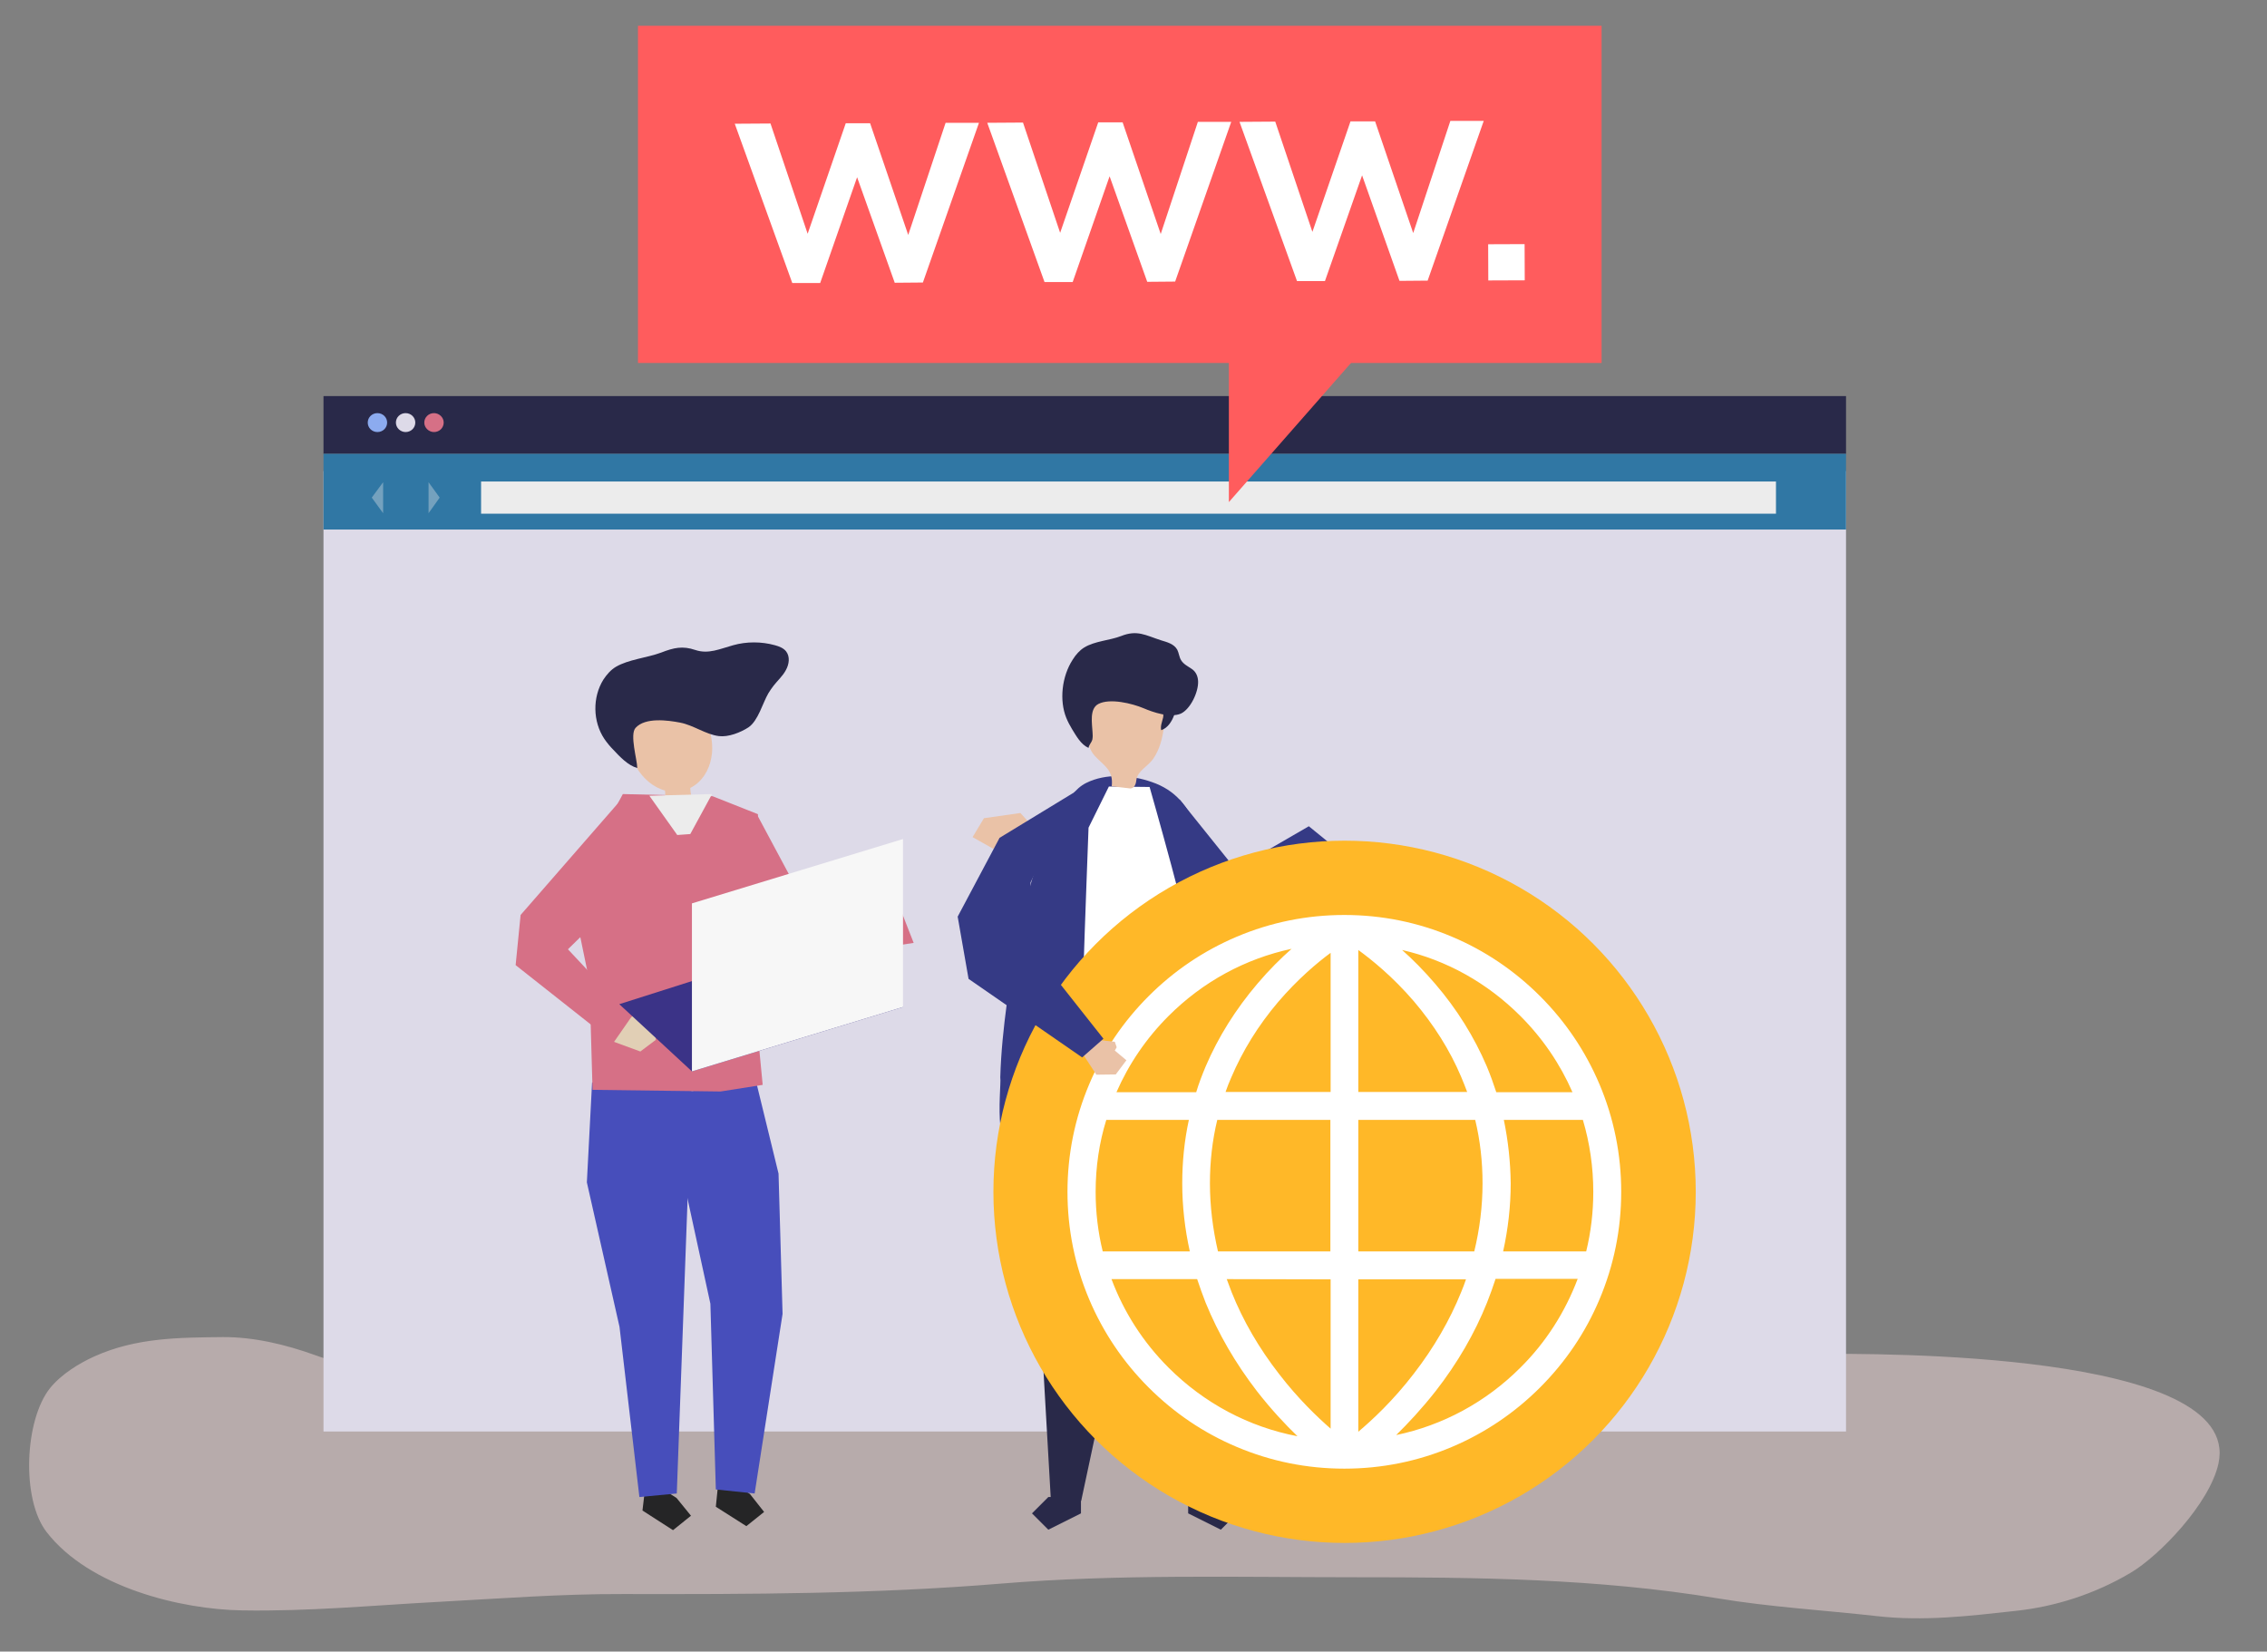 <?xml version="1.0" encoding="utf-8"?>
<!-- Generator: Adobe Illustrator 22.0.1, SVG Export Plug-In . SVG Version: 6.00 Build 0)  -->
<svg version="1.1" id="Layer_1" xmlns="http://www.w3.org/2000/svg" xmlns:xlink="http://www.w3.org/1999/xlink" x="0px" y="0px"
	 viewBox="0 0 958 698" style="enable-background:new 0 0 958 698;" xml:space="preserve">
<rect x="0" y="0" width="958" height="698" fill="#808080" stroke="none"/>
<style type="text/css">
	.st0{opacity:0.5;}
	.st1{fill:#EED5D5;}
	.st2{fill:#DDDAE8;}
	.st3{fill:#292949;}
	.st4{fill:#3077A4;}
	.st5{fill:#ECECEC;}
	.st6{fill:#8CABEF;}
	.st7{fill:#D67086;}
	.st8{opacity:0.36;}
	.st9{fill:#252526;}
	.st10{fill:#474EBB;}
	.st11{fill:#E1CFB5;}
	.st12{fill:#EAC2A7;}
	.st13{fill:#3B3387;}
	.st14{fill:#F7F7F7;}
	.st15{fill:#353A85;}
	.st16{fill:#FFFFFF;}
	.st17{fill:#FFB828;}
	.st18{fill:#FF5C5D;}
</style>
<g id="Shadow">
</g>
<g id="Object">
	<g>
		<g class="st0">
			<path class="st1" d="M437,558c-27.1,0.1-54.2,0.9-81.3,4.6c-10.2,1.4-20.2,4.5-30.4,5.7c-20.4,2.5-40.5,7.1-61,9.3
				c-16.5,1.7-33.1,2.7-49.5,4.9c-15.4,2.1-32.5,1.6-47.8-1.8c-11.3-2.5-22.7-3.9-33.9-8c-12.5-4.5-26-7.7-39-7.6
				c-18.5,0.2-36.6,0.2-54.3,8.2c-6.2,2.8-13.8,7.4-18.6,13.3c-10.8,13.4-12.3,47-1.5,60.9c18.2,23.5,57,32.7,82.5,33.1
				c27.9,0.5,55.1-2.1,83.1-3.6c26-1.4,51.9-3.4,78-3.3c53.2,0.1,106.4,0,159.5-4.4c49.9-4.1,99.9-2.7,149.9-2.7
				c51.3,0,102.2,0.5,153.1,8.9c22.2,3.7,44.8,5,67.1,7.5c20,2.3,39.1,0,59-2.2c16.7-1.8,33.3-7.1,48.5-16.1
				c12-7.1,33.4-29.2,37.1-46.2c10.3-47.6-145.5-46.4-169.4-46.3c-26.8,0.1-53.7,1.2-80.5-0.1c-11.2-0.5-22.3-3.3-33.3-6.2
				c-10.9-3-22-2.2-33-3.5c-46.2-5.2-92.6-4.4-139-4.4C467.2,558.1,452.1,558,437,558z"/>
		</g>
		<g>
			<rect x="136.7" y="199.1" class="st2" width="643.4" height="405.9"/>
			<rect x="136.7" y="167.4" class="st3" width="643.4" height="24.4"/>
			<rect x="136.7" y="191.8" class="st4" width="643.4" height="32"/>
			<rect x="203.3" y="203.5" class="st5" width="547.2" height="13.6"/>
			<g>
				<path class="st6" d="M163.6,178.6c0,2.2-1.8,4-4.1,4s-4.1-1.8-4.1-4s1.8-4,4.1-4S163.6,176.4,163.6,178.6z"/>
				<path class="st2" d="M175.5,178.6c0,2.2-1.8,4-4.1,4c-2.2,0-4.1-1.8-4.1-4s1.8-4,4.1-4S175.5,176.4,175.5,178.6z"/>
				<path class="st7" d="M187.5,178.6c0,2.2-1.8,4-4.1,4c-2.2,0-4.1-1.8-4.1-4s1.8-4,4.1-4C185.6,174.6,187.5,176.4,187.5,178.6z"/>
			</g>
			<g class="st8">
				<polygon class="st5" points="181.1,203.8 181.1,216.9 185.8,210.3 				"/>
				<polygon class="st5" points="161.9,216.9 161.9,203.8 157.1,210.3 				"/>
			</g>
		</g>
		<g>
			<g id="XMLID_1570_">
				<polygon class="st9" points="272.3,631.6 271.5,638.4 284.4,646.7 292,640.6 285.9,633.1 273,624.8 				"/>
				<polygon class="st9" points="303.2,629.9 302.5,636.8 315.4,645 322.9,639 316.9,631.4 304,623.1 				"/>
				<g id="XMLID_1572_">
					<g id="XMLID_1581_">
						<polygon class="st10" points="248,499.7 261.8,560.8 270.2,632.7 286,631.2 292.4,456.7 250.2,457.5 						"/>
					</g>
					<g id="XMLID_1579_">
						<g id="XMLID_1580_">
							<polygon class="st10" points="329,496 330.7,555.3 318.9,631.2 302.5,629.5 300.2,551 288.5,497.2 284.6,462 319.7,457.9 
															"/>
						</g>
					</g>
					<g id="XMLID_1578_">
						<polygon class="st7" points="301.1,336.5 263.2,335.6 241.2,376.5 249.1,414.8 250.4,460.6 304.5,461.3 322.3,458.5 
							317.6,409.5 320.3,344.1 						"/>
					</g>
					<g id="XMLID_1577_">
						<polygon class="st11" points="259.6,433.9 259.4,440.3 270.6,444.4 277.1,439.5 277.1,432.1 270.9,431.7 270.7,430.1 
							268.6,428.8 						"/>
					</g>
					<g id="XMLID_1576_">
						<polygon class="st7" points="262,338.5 220,386.7 217.9,407.9 259.3,440.6 266.8,429.8 240,401.2 265.9,375.8 						"/>
					</g>
					<g id="XMLID_1575_">
						<polygon class="st7" points="302.5,361.3 322.2,400.8 343.5,405 386.1,398.5 380.9,385.2 341.8,385.2 319.8,344.1 						"/>
					</g>
					<g id="XMLID_1573_">
						<g id="XMLID_1574_">
							<path class="st12" d="M298.7,304.8c-5.7-16.6-27.6-10.4-32.2,4.4c-2.9,9.6,4.5,22.2,14.5,24.9c0,0.4,0.1,0.7,0.1,1
								c0,1.5,0.2,3.1,0.4,4.6c0.1,0.6,8.8-1.1,9.8-1.3c0.3-0.1,0.7-0.2,0.9-0.4c0.4-0.5-0.2-2.2-0.3-2.8c-0.1-0.7-0.2-1.4-0.2-2.2
								c4.9-2.4,8-7.5,8.9-12.8C301.6,315.1,300.5,309.8,298.7,304.8z"/>
						</g>
					</g>
				</g>
				<g id="XMLID_1571_">
					<polygon class="st5" points="274.4,336.3 286.2,352.9 291.7,352.5 300.9,335.6 					"/>
				</g>
				<path class="st3" d="M324.7,293c0.7-1.1,1.4-2.2,2.2-3.2c1.7-2.2,3.9-4.1,5.2-6.6c1.4-2.5,1.8-5.7,0.1-7.9
					c-1.1-1.4-2.9-2.1-4.7-2.6c-5.8-1.6-12-1.6-17.7,0c-5.5,1.5-10.4,3.9-16,2c-5.3-1.8-9-1-14.4,1.1c-5.9,2.2-13.8,2.9-19.1,6
					c-2.2,1.3-3.9,3.3-5.3,5.4c-4.7,7.5-4.5,17.8,0.4,25.1c1.1,1.6,2.4,3.2,3.8,4.6c2.8,3,6.2,6.6,10.1,7.7c0-3.4-3.3-14.2-0.7-17
					c4.1-4.5,13.6-3.2,18.8-2.2c5.7,1.1,10.8,5,16.4,5.7c4,0.5,9.1-1.5,12.5-3.7C320.4,304.6,322.3,297.1,324.7,293z"/>
			</g>
			<g>
				<polygon class="st13" points="292.4,452.8 261.7,424.4 348.2,396.9 381.6,425.6 				"/>
				<polygon class="st14" points="292.4,452.8 381.6,425.6 381.6,354.6 292.4,381.8 				"/>
			</g>
		</g>
		<g>
			<polygon class="st15" points="498.4,337.8 522,367.2 553.1,349.2 565,358.9 540.4,390 520.6,406 492,369.3 			"/>
			<g>
				<g>
					<g>
						<polygon class="st3" points="523.2,433 524.2,521 514.8,634.3 502.1,634.3 486.8,529.7 469.4,425.1 						"/>
						<polygon class="st3" points="502.1,639.6 515.9,646.5 522.8,639.6 515.9,632.7 502.1,632.7 						"/>
					</g>
					<g>
						<polygon class="st3" points="435.8,433 435.5,483.9 444.1,634.3 456.9,634.3 478.2,534.5 489.6,425.1 						"/>
						<polygon class="st3" points="456.8,639.6 443,646.5 436.1,639.6 443,632.7 456.8,632.7 						"/>
					</g>
				</g>
				<path class="st15" d="M422.5,463.6c-0.3,8.1-0.1,18.9,3.3,19.3c0.6,0.1,1.3-0.2,1.8-0.5c5.9-2.9,10.1-6.9,16-9.7
					c6.1-2.9,13.1-4.4,19.8-5.5c10.1-1.6,20.4-2.6,30.6-2.7c8.8-0.1,17.9,3.9,26.1,6.1c3.2,0.8,5.8,3.2,8.4,5
					c3.9,2.7,5.6,3.8,5.1-1.7c-0.9-9-1.8-17.9-2.9-26.9c-2.2-17.8-5.2-35.6-10.3-52.9c-1.9-6.6-4.2-13.1-6.4-19.6
					c-2.7-7.9-5.4-15.8-8.2-23.8c-3.4-9.8-9.1-16.8-19.1-20.2c-8.6-3-19.3-3.8-27.7,0.4c-9.3,4.6-13.8,20.4-18.3,28.8
					c-4,7.4-9,27.5-10.5,35.5c-1.8,9.6-3.4,19.1-4.7,28.6c-1.4,10.5-2.5,21-2.8,31.5C422.9,456.5,422.6,459.8,422.5,463.6z"/>
				<path class="st16" d="M468.6,332.4l17.2,0.2c0,0,18.5,64.6,19.2,75.8c0.7,10.9,5.3,55.3,5.3,55.3s-19.1,0.4-41.1,3.1
					c-21.5,4.6-23.3,1.9-23.3,1.9s11.6-46.6,12-60c0.4-13.7,2.1-58.9,2.1-58.9L468.6,332.4z"/>
				<g>
					<path class="st12" d="M479,332.7c-0.2,0.2-0.4,0.3-0.7,0.4c-0.5,0.2-1.1,0.1-1.7,0c-2.3-0.3-4.6-0.5-6.8-0.8
						c0.8-7-3.3-8.6-7.3-13c-4-4.6-2.8-10.7-2.6-16.3c0.1-1.6,0.1-3.1,0.8-4.6c1.2-2.5,3.8-3.8,6.4-4.6c6.6-2.1,14.2-1.6,20.1,2.2
						c1.6,1,3,2.3,3.9,3.9c1.3,2.5,1,5.6,0.6,8.4c-0.6,4.3-1.8,8.6-4.3,12.3c-2.3,3.4-6.7,5.1-7.2,9.1
						C480.1,330.8,479.8,332,479,332.7z"/>
					<g>
						<path class="st3" d="M491.5,303.3c-0.4,1.8-1.2,3.5-0.8,5.3c2.8-0.9,4.6-3.8,5.6-6.7c0.4-1.3,0.8-2.7,0.7-4.1
							c-0.1-1.4-0.7-2.8-1.8-3.6c-1.5-1.1-4.3-0.7-4.7,1.3C490,297.5,492.1,300.7,491.5,303.3z"/>
						<path class="st3" d="M506.3,287.9c-0.1-2.1-0.9-4-2.7-5.2c-1.6-1.1-3.5-2-4.5-3.7c-0.8-1.3-0.9-3-1.6-4.4
							c-1.4-2.5-4.3-3.2-6.9-4c-6.5-2.1-10-4.5-16.8-1.8c-4.9,1.9-11.2,2.1-15.7,4.9c-1.9,1.2-3.5,3-4.8,5.1
							c-4.6,7.1-5.7,17.2-2.7,24.6c0.7,1.7,1.5,3.2,2.4,4.7c1.8,2.9,3.7,6.5,7,8c0.2-1.4,1.2-2.1,1.6-3.5c0.2-1,0.2-2,0.1-3
							c-0.2-3.9-1.4-10.1,2.5-12.1c4.9-2.5,14.2-0.2,19,1.8c4.2,1.8,11.3,4.2,15.8,2.3C503.1,299.7,506.5,292.4,506.3,287.9z"/>
					</g>
				</g>
			</g>
		</g>
		<g>
			<g id="XMLID_1554_">
				<circle id="XMLID_1569_" class="st17" cx="568.2" cy="503.7" r="148.4"/>
				<path id="XMLID_1555_" class="st16" d="M675.9,458.2c-5.9-13.9-14.3-26.4-25.1-37.2c-10.7-10.7-23.2-19.2-37.2-25.1
					c-14.4-6.1-29.7-9.2-45.5-9.2s-31.1,3.1-45.5,9.2c-13.9,5.9-26.4,14.3-37.2,25.1c-10.7,10.7-19.2,23.2-25.1,37.2
					c-6.1,14.4-9.2,29.7-9.2,45.5s3.1,31.1,9.2,45.5c5.9,13.9,14.3,26.4,25.1,37.2c10.7,10.7,23.2,19.2,37.2,25.1
					c14.4,6.1,29.7,9.2,45.5,9.2s31.1-3.1,45.5-9.2c13.9-5.9,26.4-14.3,37.2-25.1c10.7-10.7,19.2-23.2,25.1-37.2
					c6.1-14.4,9.2-29.7,9.2-45.5C685.1,487.9,682,472.6,675.9,458.2z M511.3,500.1c0-9.2,1-18.1,3.1-26.8h47.8v55.6h-47.5
					C512.5,519.4,511.3,509.8,511.3,500.1z M597.5,423.2c8.4,9.9,15.2,20.6,20,32c0.9,2.1,1.7,4.2,2.5,6.3h-46v-60
					C579.5,405.5,588.5,412.7,597.5,423.2z M562.3,402.7v58.8h-44.4c0.7-2,1.5-4.1,2.4-6.1c4.8-11.3,11.4-22,19.8-31.9
					C548.3,413.9,556.6,406.9,562.3,402.7z M562.3,540.7v63.1c-5.6-4.9-13.7-12.6-21.7-23c-8.5-10.9-15.3-22.6-20.1-34.6
					c-0.7-1.8-1.4-3.7-2.1-5.6L562.3,540.7L562.3,540.7z M574,605.1v-64.4h45.5c-0.6,1.8-1.3,3.6-2,5.3c-4.8,11.9-11.5,23.5-20,34.5
					C588.7,592,579.7,600.3,574,605.1z M574,528.9v-55.6h49.4c2.1,8.7,3.1,17.7,3.1,26.8c0,9.7-1.2,19.3-3.5,28.8H574z M635.5,473.3
					h33.4c2.9,9.7,4.4,20,4.4,30.4c0,8.6-1,17-3,25.2h-35.1c2.1-9.5,3.2-19.1,3.2-28.8C638.3,491,637.3,482,635.5,473.3z
					 M642.5,429.4c9.4,9.4,16.8,20.3,22,32.2h-32.2c-1.2-3.7-2.5-7.3-4-10.9c-5.3-12.4-12.6-24.2-21.9-35
					c-4.8-5.6-9.5-10.3-13.9-14.2C611.3,405.8,628.5,415.4,642.5,429.4z M493.8,429.4c14.5-14.5,32.4-24.2,52-28.4
					c-4.5,4-9.4,8.8-14.4,14.7c-9.2,10.8-16.6,22.6-21.9,35c-1.5,3.6-2.9,7.2-4,10.9h-33.7C477,449.7,484.4,438.8,493.8,429.4z
					 M467.5,473.3h34.9c-1.9,8.7-2.8,17.7-2.8,26.8c0,9.7,1.1,19.3,3.2,28.8H466c-2-8.1-3-16.6-3-25.2
					C463,493.2,464.5,483,467.5,473.3z M493.8,578c-10.8-10.8-18.9-23.5-24.1-37.4h36.2c1.1,3.3,2.3,6.7,3.6,10
					c5.3,13,12.6,25.6,21.7,37.4c6,7.7,12,14.1,17.1,19C527.8,603.1,508.9,593.1,493.8,578z M642.5,578
					c-14.6,14.6-32.8,24.4-52.5,28.5c5-4.9,10.8-11.1,16.7-18.6c9.2-11.8,16.5-24.4,21.7-37.4c1.3-3.3,2.5-6.6,3.6-10h34.7
					C661.4,554.5,653.3,567.3,642.5,578z"/>
			</g>
		</g>
		<polygon class="st12" points="415.8,345.8 431.2,343.6 441.9,355.4 435.4,361.2 424.8,356.3 419.7,358.7 411,353.8 		"/>
		<g>
			<g id="XMLID_1532_">
				<polygon class="st12" points="460.6,439.1 456.7,444.1 463.3,454.2 471.5,454.1 476,448.1 471.1,444 471.9,442.6 471.1,440.3 
									"/>
			</g>
			<g id="XMLID_1531_">
				<polygon class="st15" points="454.4,334.6 422.4,354.1 404.7,387.4 409.3,413.7 457.3,446.9 466.3,439 434.3,398.5 435.5,372.9 
									"/>
			</g>
		</g>
		<g>
			<rect x="269.6" y="10.9" class="st18" width="407.2" height="142.5"/>
			<polygon class="st18" points="519.3,139.4 519.3,212.2 583.2,139.4 			"/>
		</g>
		<g>
			<polygon class="st16" points="383.8,99.3 367.7,52.1 357.4,52.1 341.3,98.8 325.6,52.2 310.5,52.3 334.8,119.6 346.6,119.6 
				362.2,74.9 378.1,119.5 390,119.4 413.7,51.9 399.6,51.9 			"/>
			<polygon class="st16" points="490.5,98.9 474.4,51.7 464.1,51.7 448,98.4 432.3,51.8 417.2,51.9 441.4,119.2 453.3,119.2 
				468.9,74.5 484.8,119.1 496.6,119 520.3,51.5 506.2,51.5 			"/>
			<polygon class="st16" points="597.2,98.5 581.1,51.3 570.7,51.3 554.6,98 538.9,51.4 523.8,51.5 548.1,118.8 559.9,118.8 
				575.6,74.1 591.4,118.7 603.3,118.6 627,51.1 612.9,51.1 			"/>
			
				<rect x="628.9" y="103.2" transform="matrix(1 -3.801733e-03 3.801733e-03 1 -0.417 2.421)" class="st16" width="15.4" height="15.3"/>
		</g>
	</g>
</g>
</svg>
